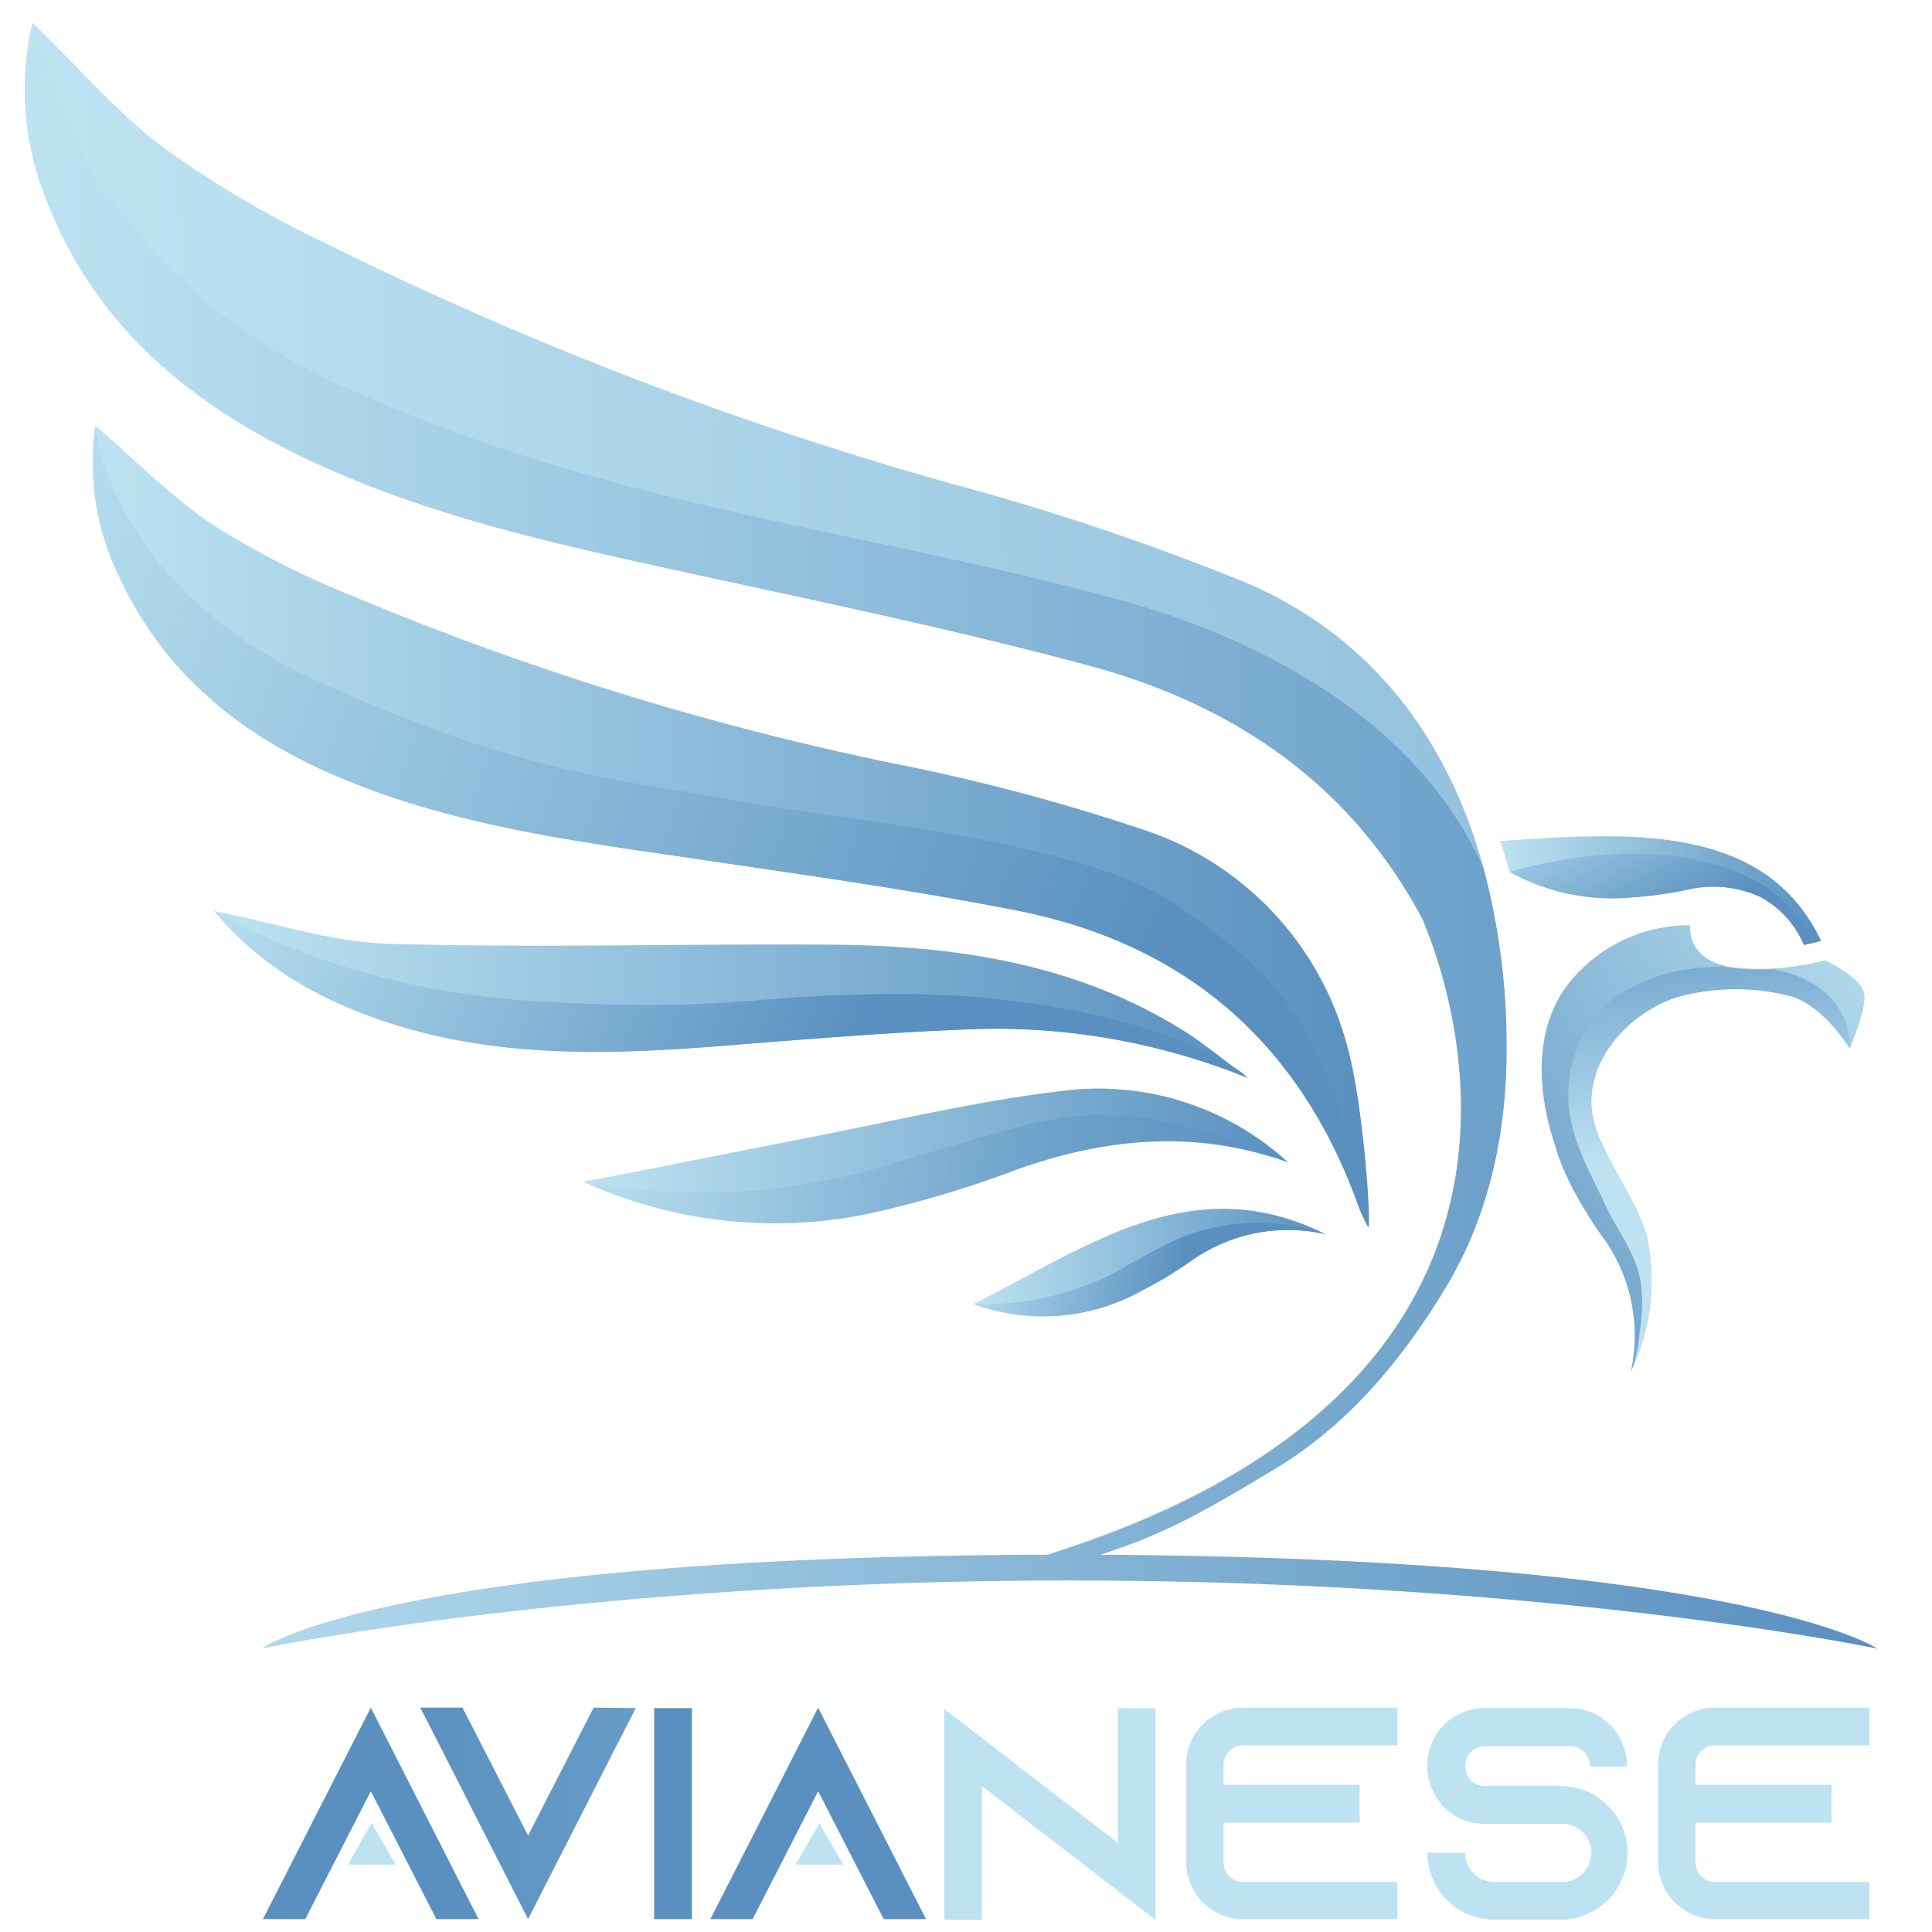 <svg id="Слой_1" data-name="Слой 1" xmlns="http://www.w3.org/2000/svg" xmlns:xlink="http://www.w3.org/1999/xlink" width="150" height="150" viewBox="0 0 150 150"><defs><style>.cls-1{fill:#5990bf;}.cls-2{fill:url(#Безымянный_градиент_11);}.cls-3{fill:#bde3f2;}.cls-4{fill:url(#Безымянный_градиент_11-2);}.cls-5{fill:url(#Безымянный_градиент_11-3);}.cls-6{fill:url(#Безымянный_градиент_11-4);}.cls-7{fill:url(#Безымянный_градиент_11-5);}.cls-8{fill:url(#Безымянный_градиент_11-6);}.cls-9{fill:url(#Безымянный_градиент_11-7);}.cls-10{fill:url(#Безымянный_градиент_26);}.cls-11{fill:url(#Безымянный_градиент_11-8);}.cls-12{fill:url(#Безымянный_градиент_11-9);}.cls-13{fill:url(#Безымянный_градиент_11-10);}.cls-14{fill:url(#Безымянный_градиент_11-11);}.cls-15{fill:url(#Безымянный_градиент_11-12);}.cls-16{opacity:0.34;fill:url(#Безымянный_градиент_11-13);}.cls-17{fill:url(#Безымянный_градиент_11-14);}</style><linearGradient id="Безымянный_градиент_11" x1="159.66" y1="139.31" x2="30.7" y2="140.9" gradientUnits="userSpaceOnUse"><stop offset="0" stop-color="#bde3f2"/><stop offset="1" stop-color="#5990bf"/></linearGradient><linearGradient id="Безымянный_градиент_11-2" x1="7.18" y1="64.17" x2="106.29" y2="64.17" xlink:href="#Безымянный_градиент_11"/><linearGradient id="Безымянный_градиент_11-3" x1="16.64" y1="77.22" x2="96.94" y2="77.22" xlink:href="#Безымянный_градиент_11"/><linearGradient id="Безымянный_градиент_11-4" x1="45.37" y1="89.75" x2="100.04" y2="89.75" xlink:href="#Безымянный_градиент_11"/><linearGradient id="Безымянный_градиент_11-5" x1="75.55" y1="98.02" x2="102.9" y2="98.02" xlink:href="#Безымянный_градиент_11"/><linearGradient id="Безымянный_градиент_11-6" x1="6.9" y1="62.3" x2="270.14" y2="56.18" xlink:href="#Безымянный_градиент_11"/><linearGradient id="Безымянный_градиент_11-7" x1="116.46" y1="69.11" x2="141.39" y2="69.11" xlink:href="#Безымянный_градиент_11"/><linearGradient id="Безымянный_градиент_26" x1="151.55" y1="74.37" x2="96.99" y2="107.64" gradientUnits="userSpaceOnUse"><stop offset="0" stop-color="#bde3f2"/><stop offset="0.81" stop-color="#5990bf"/></linearGradient><linearGradient id="Безымянный_градиент_11-8" x1="1.91" y1="64.88" x2="145.76" y2="64.88" xlink:href="#Безымянный_градиент_11"/><linearGradient id="Безымянный_градиент_11-9" x1="133.32" y1="89.58" x2="131.19" y2="67.81" xlink:href="#Безымянный_градиент_11"/><linearGradient id="Безымянный_градиент_11-10" x1="122.6" y1="58.38" x2="129.92" y2="72.22" xlink:href="#Безымянный_градиент_11"/><linearGradient id="Безымянный_градиент_11-11" x1="-3.78" y1="41.97" x2="89.55" y2="76.15" xlink:href="#Безымянный_градиент_11"/><linearGradient id="Безымянный_градиент_11-12" x1="17.64" y1="61.01" x2="65.75" y2="82.37" xlink:href="#Безымянный_градиент_11"/><linearGradient id="Безымянный_градиент_11-13" x1="42.94" y1="83.5" x2="77.8" y2="92.15" xlink:href="#Безымянный_градиент_11"/><linearGradient id="Безымянный_градиент_11-14" x1="74.96" y1="94.96" x2="91.66" y2="99.1" xlink:href="#Безымянный_градиент_11"/></defs><title>Avianese_Logo_web8</title><path class="cls-1" d="M37.16,149H33.88l-1.5-2.93-3.59-7-3.59,7L23.7,149H20.41l1.5-2.93,6.88-13.49,6.87,13.49Z"/><path class="cls-2" d="M49.36,132.62l-1.5,2.93L41,149l-6.87-13.49-1.5-2.93h3.28l1.5,2.93,3.59,7,3.59-7,1.5-2.93Z"/><path class="cls-1" d="M50.79,149V132.62h2.93V149Z"/><path class="cls-1" d="M71.9,149H68.61l-1.5-2.93-3.59-7-3.58,7L58.43,149H55.15l1.5-2.93,6.87-13.49,6.88,13.49Z"/><path class="cls-3" d="M89.72,132.64v16.42l-2.93-2.25-10.55-8.14v10.39H73.31V132.69l2.93,2.25,10.55,8.14V132.62Z"/><path class="cls-3" d="M95,137.05v1.53h10.56v2.93H95v3.1a1.51,1.51,0,0,0,1.5,1.5h12V149h-12a4.43,4.43,0,0,1-4.41-4.43v-7.56a4.42,4.42,0,0,1,4.41-4.43h12v2.93h-12A1.51,1.51,0,0,0,95,137.05Z"/><path class="cls-3" d="M123.43,137.17v-.09a1.52,1.52,0,0,0-1.5-1.51h-6.66a1.52,1.52,0,0,0-1.5,1.51v.09a1.51,1.51,0,0,0,1.5,1.5h5.91a5.16,5.16,0,0,1,3.82,1.69l.19.21a5.19,5.19,0,0,1-4,8.47H116a5.18,5.18,0,0,1-5.18-5.19h2.93a2.26,2.26,0,0,0,2.25,2.26h5.14a2.26,2.26,0,1,0,0-4.51h-5.91a4.37,4.37,0,0,1-3.07-1.24,4.25,4.25,0,0,1-.57-.7,4.41,4.41,0,0,1-.77-2.51v-.1a4.42,4.42,0,0,1,4.41-4.43h6.66a4.44,4.44,0,0,1,4.43,4.43v.1Z"/><path class="cls-3" d="M131.64,137.05v1.53H142.2v2.93H131.64v3.1a1.51,1.51,0,0,0,1.5,1.5h12V149h-12a4.43,4.43,0,0,1-4.41-4.43v-7.56a4.42,4.42,0,0,1,4.41-4.43h12v2.93h-12A1.51,1.51,0,0,0,131.64,137.05Z"/><polygon class="cls-3" points="28.86 141.55 29.79 143.16 30.72 144.77 28.86 144.77 27.01 144.77 27.93 143.16 28.86 141.55"/><polygon class="cls-3" points="63.62 141.55 64.54 143.16 65.47 144.77 63.62 144.77 61.76 144.77 62.69 143.16 63.62 141.55"/><path class="cls-4" d="M106.23,95.28a13.41,13.41,0,0,1-.72-1.54C101,81.07,92.14,73.3,79,70.7c-8.22-1.62-16.53-2.77-24.82-4-9.65-1.41-19.34-2.64-28.39-6.59-7.31-3.19-13.17-8-16.56-15.39A20.08,20.08,0,0,1,7.41,33.05c3.08,2.64,5.87,5.53,9.14,7.71a66.14,66.14,0,0,0,10.67,5.45,227.66,227.66,0,0,0,41.84,13,155.53,155.53,0,0,1,19.75,5.22A24.21,24.21,0,0,1,104.62,81.3C105.87,85.78,106.49,95.21,106.23,95.28Z"/><path class="cls-5" d="M96.94,83.71l-.21-.08A52,52,0,0,0,75.62,79.9c-6.44.24-12.86.77-19.28,1.28-8.6.69-17.16,1-25.54-1.58-5.47-1.7-10.38-4.3-14.16-8.87,4.7.93,9.07,2.41,13.47,2.54,11.21.34,22.42,0,33.63.07,9.77,0,19.29,1.26,27.84,6.49,1.64,1,3.14,2.23,4.69,3.39l.17.12.16.13Z"/><path class="cls-6" d="M100,90.24c-7.11-2.54-14-1.93-21,.54a82.83,82.83,0,0,1-11.46,3.43,35.87,35.87,0,0,1-22.25-2.46c5.37-1,11.06-2.18,16.76-3.28,6.88-1.32,13.72-3,20.67-3.8A21.77,21.77,0,0,1,100,90.24Z"/><path class="cls-7" d="M102.9,95.82a13,13,0,0,0-10.31,2,32.35,32.35,0,0,1-4,2.42,15.68,15.68,0,0,1-13,1C84.3,96.89,92.53,90.62,102.9,95.82Z"/><path class="cls-8" d="M112,100.31c-3.44,5.6-7.53,10.42-13.12,13.78s-8.75,5.24-14.88,7H80c.59-.17,1.16-.35,1.72-.53,40.81-13,31.77-42.12,28.75-49.25-5.21-9.81-13.82-16.43-25.82-19.67C74.94,49.09,65.1,47,55.29,44.88c-11.43-2.51-22.91-4.8-33.36-10.18-8.44-4.34-15-10.42-18.35-19.26A22.63,22.63,0,0,1,2.53,1.77C6,5.1,9,8.68,12.73,11.49A80.2,80.2,0,0,0,25,18.75,279.26,279.26,0,0,0,73.83,37.54,194.19,194.19,0,0,1,97,45.35a31.51,31.51,0,0,1,2.85,1.42c8.27,4.64,13,12.15,15.34,20.65a54.09,54.09,0,0,1,1.77,12.3c0,.22,0,.44,0,.67C117.11,87.41,115.76,94.28,112,100.31Z"/><path class="cls-9" d="M141.39,73.06l-.71.17-.62.13a7.57,7.57,0,0,0-3.38-3.72,8.73,8.73,0,0,0-5.58-.58,32.68,32.68,0,0,1-4.62.63,16.43,16.43,0,0,1-9.28-2l0,0q-.33-1.22-.72-2.4c3.07-.19,6.37-.44,9.58-.34,5.07.16,9.9,1.21,13.13,4.78h0l0,0A13.28,13.28,0,0,1,141.39,73.06Z"/><path class="cls-10" d="M143.64,81.37c0,.2-2.06-3.55-5-4.12a17,17,0,0,0-8.45.17c-3.76,1.24-7.15,4.93-6.58,9,.44,3.07,3.82,7,4.34,10.06a16.38,16.38,0,0,1-1.25,9.83v0l-.08.15a13,13,0,0,0-2.11-10.3,33.13,33.13,0,0,1-2.47-4,20.09,20.09,0,0,1-1.22-2.9.36.36,0,0,0,0-.09c-1.46-4.17-1.78-9,.75-12.53a11.93,11.93,0,0,1,9.65-4.8s-.29,2.4,2.61,3.12a3.68,3.68,0,0,0,.63.13,17,17,0,0,0,3.24.1,20.9,20.9,0,0,0,4-.63s2.91,1.35,3.05,2.65S143.68,81.16,143.64,81.37Z"/><path class="cls-11" d="M85.43,120.71c5.26-1.69,8.43-3.59,13.49-6.62,5.59-3.36,9.68-8.18,13.12-13.78,3.72-6,5.07-12.9,4.91-19.92,0-.23,0-.45,0-.67a54.09,54.09,0,0,0-1.77-12.3c-5.2-11.75-17.93-18-27.93-20.75C66.71,41,47.9,39.58,26.61,30S2.53,1.77,2.53,1.77A22.63,22.63,0,0,0,3.58,15.44c3.34,8.84,9.91,14.92,18.35,19.26,10.45,5.38,21.93,7.67,33.36,10.18C65.1,47,74.94,49.09,84.62,51.7c12,3.24,20.61,9.86,25.82,19.67,3,7.13,12.06,36.29-28.75,49.25l-.06.09c-51.42.1-61.31,7.28-61.31,7.28s25.26-5.28,62.72-5.28S145.76,128,145.76,128,135.41,121,85.43,120.71Z"/><path class="cls-12" d="M143.64,81.37c0,.2-2.06-3.55-5-4.12a17,17,0,0,0-8.45.17c-3.76,1.24-7.15,4.93-6.58,9,.44,3.07,3.82,7,4.34,10.06a16.38,16.38,0,0,1-1.25,9.83,10,10,0,0,0,.58-2.69,15.19,15.19,0,0,0,.18-3.43c-.18-2.59-1.8-4.44-2.86-6.72-1.25-2.67-2.84-5.37-2.84-8.36a9.63,9.63,0,0,1,3.18-7.33,13.47,13.47,0,0,1,7.27-2.65c.55-.05,1.08-.09,1.58-.11a3.68,3.68,0,0,0,.63.13,17,17,0,0,0,3.24.1C144,76.47,143.64,81.37,143.64,81.37Z"/><path class="cls-13" d="M140.68,73.23l-.62.13a7.57,7.57,0,0,0-3.38-3.72,8.73,8.73,0,0,0-5.58-.58,32.68,32.68,0,0,1-4.62.63,16.43,16.43,0,0,1-9.28-2l0,0c2.53-.73,9.4-2.34,15.52-.69C138.33,68.44,140.13,71.64,140.68,73.23Z"/><path class="cls-14" d="M106.23,95.28a13.41,13.41,0,0,1-.72-1.54C101,81.07,92.14,73.3,79,70.7c-8.22-1.62-16.53-2.77-24.82-4-9.65-1.41-19.34-2.64-28.39-6.59-7.31-3.19-13.17-8-16.56-15.39A20.08,20.08,0,0,1,7.41,33.05s1,12.38,17.13,19.77,24.05,7.74,32.25,9.28c7.68,1.45,27.27,3.1,34.42,8.09S103.07,78.47,106.23,95.28Z"/><path class="cls-15" d="M96.73,83.63A52,52,0,0,0,75.62,79.9c-6.44.24-12.86.77-19.28,1.28-8.6.69-17.16,1-25.54-1.58-5.47-1.7-10.38-4.3-14.16-8.87,0,0,9.7,6.09,24.87,7s16.47-.55,28.35-.55c12.5,0,22.35,3.12,26.41,6l.17.12.16.13A.61.61,0,0,1,96.73,83.63Z"/><path class="cls-16" d="M100,90.24c-7.11-2.54-14-1.93-21,.54a82.83,82.83,0,0,1-11.46,3.43,35.87,35.87,0,0,1-22.25-2.46,49.68,49.68,0,0,0,22.62-1c11.85-3.49,13.71-4.28,18.37-4.15S96.55,88.6,100,90.24Z"/><path class="cls-17" d="M102.9,95.82a13,13,0,0,0-10.31,2,32.35,32.35,0,0,1-4,2.42,15.68,15.68,0,0,1-13,1,22.14,22.14,0,0,0,11-2.46c5-2.86,5.66-3,7.62-3.45A15.65,15.65,0,0,1,102.9,95.82Z"/></svg>